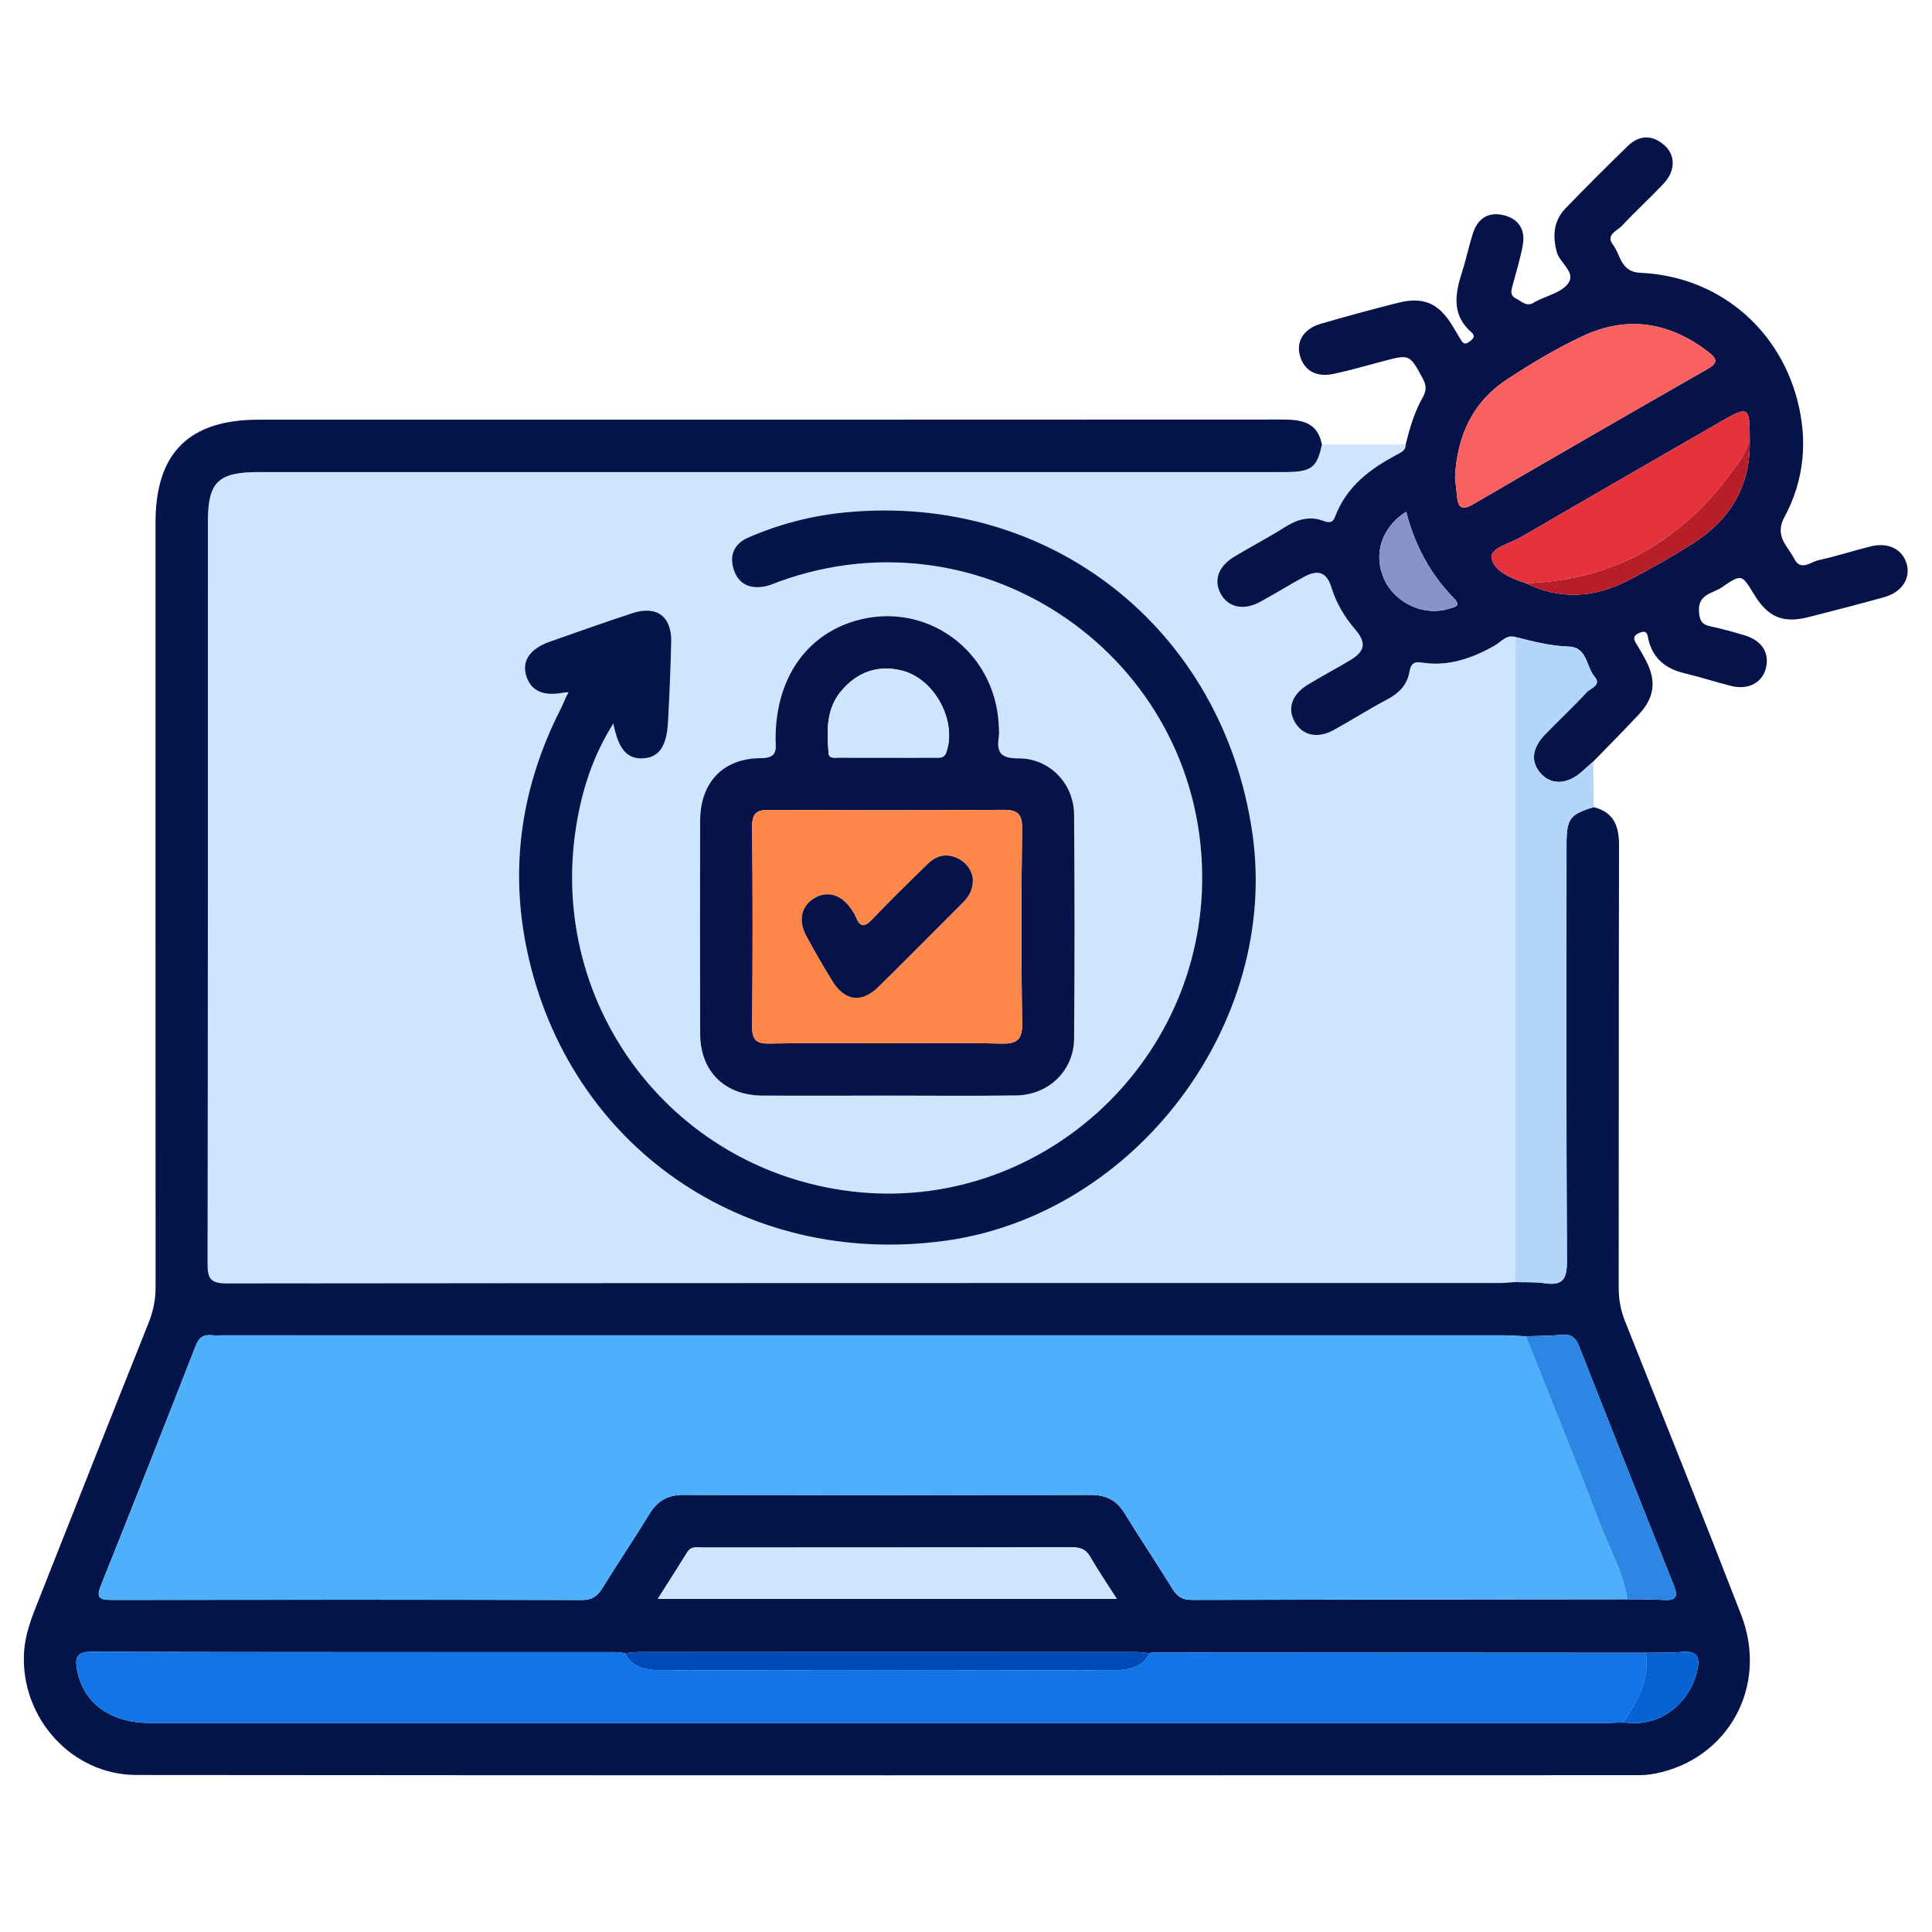 <?xml version="1.0" encoding="UTF-8"?>
<svg xmlns="http://www.w3.org/2000/svg" xmlns:xlink="http://www.w3.org/1999/xlink" version="1.1" id="Layer_1" x="0px" y="0px" width="95px" height="95px" viewBox="0 0 95 95" xml:space="preserve">
<g>
	<path fill-rule="evenodd" clip-rule="evenodd" fill="#CDE5FD" d="M65.001,21.858c1.372,0,2.745,0,4.118,0   c0.013,0.265-0.187,0.372-0.373,0.47c-1.358,0.708-2.544,1.587-3.104,3.098c-0.117,0.318-0.334,0.274-0.595,0.179   c-0.694-0.253-1.301-0.042-1.902,0.338c-0.801,0.505-1.644,0.943-2.455,1.432c-0.795,0.479-1.028,1.177-0.655,1.841   c0.366,0.652,1.116,0.817,1.913,0.388c0.726-0.392,1.428-0.827,2.149-1.226c0.722-0.397,1.14-0.245,1.377,0.521   c0.241,0.774,0.642,1.447,1.166,2.056c0.558,0.646,0.49,1.071-0.257,1.515c-0.683,0.407-1.385,0.78-2.064,1.191   c-0.799,0.484-1.031,1.177-0.652,1.842c0.377,0.661,1.114,0.833,1.906,0.399c0.882-0.484,1.732-1.031,2.624-1.5   c0.584-0.307,0.993-0.712,1.107-1.363c0.064-0.359,0.18-0.527,0.601-0.46c1.3,0.206,2.467-0.2,3.586-0.832   c0.322-0.181,0.583-0.574,1.047-0.418c-0.013,0.428-0.037,0.854-0.037,1.282c0,10.144,0,20.287,0,30.432   c-0.242,0.017-0.485,0.046-0.73,0.046c-20.881,0.001-41.763-0.003-62.645,0.021c-0.824,0.001-0.919-0.295-0.918-1.002   c0.02-12.156,0.014-24.313,0.015-36.468c0-1.93,0.504-2.425,2.47-2.425c6.828,0,13.656,0,20.484,0c9.981,0,19.964,0,29.946-0.001   C64.487,23.211,64.756,23.012,65.001,21.858z M27.732,34.055c0.043,0.053,0.086,0.106,0.129,0.16c-0.1,0.221-0.19,0.447-0.3,0.663   c-1.909,3.763-2.517,7.734-1.647,11.852c2.033,9.625,10.674,15.61,20.509,14.29c9.395-1.262,16.518-10.689,15.158-20.063   c-1.457-10.046-9.95-16.74-20.023-15.759c-1.649,0.16-3.25,0.574-4.773,1.24c-0.692,0.303-0.935,0.878-0.699,1.586   c0.243,0.729,0.819,0.947,1.538,0.81c0.238-0.045,0.463-0.154,0.693-0.238c10.069-3.649,20.698,3.724,20.797,14.425   c0.086,9.304-8.056,16.657-17.231,15.564c-9.011-1.075-15.15-9.434-13.476-18.388c0.3-1.606,0.823-3.15,1.754-4.621   c0.247,1.259,0.668,1.741,1.427,1.716c0.799-0.025,1.194-0.564,1.261-1.792c0.07-1.315,0.128-2.631,0.156-3.947   c0.026-1.245-0.718-1.792-1.906-1.402c-1.364,0.448-2.716,0.929-4.07,1.406c-0.969,0.34-1.376,0.943-1.153,1.67   C26.107,33.981,26.717,34.253,27.732,34.055z M43.639,53.872c2.114,0,4.229,0.022,6.34-0.008c1.581-0.022,2.822-1.222,2.835-2.782   c0.03-3.675,0.028-7.351,0-11.025c-0.011-1.53-1.211-2.773-2.735-2.765c-0.848,0.005-1.087-0.27-0.968-1.041   c0.03-0.208,0.007-0.428-0.004-0.642c-0.201-3.639-3.591-6.085-7.039-5.083c-2.448,0.711-3.917,2.865-3.931,5.759   c-0.002,0.498,0.16,0.996-0.719,0.997c-1.875,0.002-2.985,1.202-2.99,3.08c-0.009,3.491-0.011,6.983,0.001,10.474   c0.007,1.844,1.196,3.023,3.055,3.036C39.535,53.885,41.587,53.874,43.639,53.872z"></path>
	<path fill-rule="evenodd" clip-rule="evenodd" fill="#05144A" d="M65.001,21.858c-0.245,1.154-0.514,1.354-1.879,1.354   c-9.981,0.002-19.964,0.001-29.946,0.001c-6.828,0-13.656,0-20.484,0c-1.965,0-2.47,0.495-2.47,2.425   c-0.001,12.155,0.004,24.312-0.015,36.468c-0.001,0.707,0.094,1.003,0.918,1.002c20.882-0.023,41.764-0.02,62.645-0.021   c0.245,0,0.488-0.029,0.73-0.046c0.489,0.017,0.984-0.014,1.463,0.058c0.918,0.139,1.092-0.251,1.086-1.11   c-0.037-6.823-0.021-13.646-0.02-20.468c0.002-1.264,0.162-1.475,1.334-1.832c0.976,0.241,1.249,0.913,1.248,1.855   c-0.019,7.258-0.006,14.516-0.017,21.773c-0.002,0.594,0.106,1.138,0.327,1.689c1.912,4.792,3.829,9.58,5.694,14.391   c1.355,3.5-0.618,7.1-4.221,7.812c-0.269,0.053-0.547,0.08-0.818,0.08c-24.623,0.004-49.245,0.015-73.866-0.01   c-3.184-0.003-5.685-2.801-5.531-5.979c0.039-0.806,0.299-1.557,0.591-2.295c1.841-4.657,3.679-9.313,5.538-13.961   c0.233-0.582,0.344-1.154,0.343-1.777C7.645,50.741,7.647,38.216,7.648,25.69c0-3.417,1.643-5.053,5.073-5.053   c16.782,0,33.565,0.003,50.346-0.007C64.003,20.629,64.792,20.761,65.001,21.858z M79.83,84.691   c1.955,0.303,3.332-1.121,3.635-2.59c0.121-0.584,0.007-0.944-0.715-0.876c-0.604,0.057-1.217,0.032-1.827,0.045   c-8.074-0.006-16.148-0.01-24.225-0.014c-0.061,0-0.118,0.022-0.179,0.034c-0.243-0.021-0.485-0.057-0.729-0.057   c-8.111-0.003-16.219-0.004-24.329,0c-0.243,0-0.486,0.038-0.728,0.058c-0.151-0.018-0.303-0.052-0.455-0.052   c-8.601-0.002-17.202,0.006-25.802-0.018c-0.766-0.003-0.784,0.363-0.682,0.906c0.307,1.628,1.638,2.595,3.587,2.595   c23.843,0,47.687,0,71.531,0C79.217,84.724,79.522,84.702,79.83,84.691z M75.03,65.709c-0.365-0.018-0.733-0.049-1.099-0.049   c-21.009-0.002-42.019-0.001-63.028-0.001c-0.153,0-0.308,0.014-0.459-0.003c-0.422-0.049-0.661,0.104-0.824,0.526   c-1.536,3.929-3.084,7.852-4.655,11.767c-0.241,0.599-0.102,0.722,0.502,0.722c7.718-0.014,15.436-0.015,23.153,0.003   c0.509,0.002,0.764-0.198,1.01-0.597c0.754-1.226,1.562-2.418,2.311-3.645c0.392-0.641,0.901-0.926,1.657-0.924   c6.677,0.014,13.352,0.014,20.029,0c0.75-0.001,1.275,0.254,1.671,0.901c0.766,1.253,1.588,2.472,2.357,3.721   c0.232,0.38,0.489,0.542,0.948,0.54c7.137-0.021,14.272-0.024,21.408-0.032c0.61,0.011,1.223,0,1.833,0.035   c0.6,0.036,0.667-0.193,0.465-0.703c-1.563-3.915-3.115-7.835-4.657-11.759c-0.151-0.386-0.341-0.615-0.796-0.579   C76.251,65.682,75.639,65.686,75.03,65.709z M32.346,78.619c7.563,0,15,0,22.567,0c-0.478-0.75-0.921-1.396-1.311-2.075   c-0.216-0.373-0.492-0.459-0.895-0.458c-6.057,0.011-12.114,0.007-18.17,0.01c-0.263,0.001-0.551-0.079-0.738,0.222   C33.34,77.062,32.867,77.796,32.346,78.619z"></path>
	<path fill-rule="evenodd" clip-rule="evenodd" fill="#061349" d="M74.538,31.328c-0.464-0.155-0.725,0.237-1.047,0.418   c-1.119,0.632-2.286,1.038-3.586,0.832c-0.421-0.066-0.536,0.102-0.601,0.46c-0.114,0.651-0.523,1.056-1.107,1.363   c-0.892,0.469-1.742,1.016-2.624,1.5c-0.792,0.434-1.529,0.262-1.906-0.399c-0.379-0.666-0.146-1.358,0.652-1.842   c0.68-0.411,1.382-0.785,2.064-1.191c0.747-0.444,0.814-0.869,0.257-1.515c-0.524-0.609-0.925-1.281-1.166-2.056   c-0.237-0.766-0.655-0.918-1.377-0.521c-0.722,0.398-1.424,0.833-2.149,1.226c-0.797,0.43-1.547,0.264-1.913-0.388   c-0.373-0.664-0.14-1.362,0.655-1.841c0.812-0.489,1.654-0.927,2.455-1.432c0.602-0.38,1.208-0.591,1.902-0.338   c0.261,0.095,0.478,0.139,0.595-0.179c0.56-1.51,1.745-2.389,3.104-3.098c0.187-0.098,0.386-0.205,0.373-0.47   c0.199-0.802,0.429-1.597,0.839-2.318c0.185-0.328,0.191-0.578,0.004-0.924c-0.653-1.199-0.633-1.207-1.981-0.846   c-0.798,0.211-1.591,0.441-2.395,0.614c-0.859,0.185-1.453-0.155-1.662-0.883c-0.201-0.702,0.172-1.328,1.013-1.576   c1.26-0.37,2.528-0.711,3.8-1.032c1.265-0.318,2.01,0.014,2.692,1.141c0.143,0.235,0.284,0.471,0.423,0.708   c0.135,0.231,0.279,0.156,0.441,0.031c0.169-0.131,0.261-0.259,0.06-0.434c-1.017-0.888-0.788-1.949-0.438-3.04   c0.195-0.609,0.319-1.242,0.521-1.85c0.233-0.708,0.753-1.042,1.491-0.87c0.734,0.173,1.081,0.702,0.956,1.44   c-0.111,0.66-0.318,1.302-0.488,1.952c-0.069,0.267-0.191,0.54,0.155,0.713c0.286,0.142,0.54,0.44,0.904,0.175   c0.024-0.018,0.054-0.027,0.082-0.042c0.54-0.282,1.257-0.438,1.575-0.88c0.395-0.546-0.412-0.998-0.562-1.548   c-0.212-0.792-0.156-1.534,0.428-2.14c0.998-1.037,2.021-2.05,3.049-3.055c0.565-0.551,1.199-0.585,1.805-0.061   c0.558,0.485,0.563,1.259-0.008,1.873c-0.667,0.717-1.396,1.375-2.063,2.092c-0.234,0.252-0.822,0.446-0.449,0.933   c0.388,0.505,0.366,1.343,1.354,1.386c3.731,0.161,6.754,2.635,7.707,6.234c0.532,2.005,0.346,3.971-0.632,5.786   c-0.502,0.932,0.17,1.417,0.487,2.043c0.32,0.628,0.815,0.146,1.205,0.063c0.864-0.185,1.707-0.467,2.566-0.677   c0.868-0.212,1.563,0.151,1.76,0.877c0.196,0.708-0.245,1.381-1.107,1.622c-1.233,0.345-2.477,0.664-3.72,0.98   c-1.263,0.322-2.004,0.005-2.688-1.129c-0.589-0.976-0.607-1.002-1.579-0.333c-0.434,0.298-1.163,0.327-1.123,1.15   c0.019,0.429,0.108,0.675,0.561,0.768c0.567,0.117,1.127,0.273,1.683,0.44c0.866,0.26,1.249,0.885,1.038,1.651   c-0.191,0.69-0.872,1.045-1.685,0.842c-0.771-0.192-1.525-0.441-2.299-0.625c-0.908-0.216-1.542-0.695-1.777-1.635   c-0.054-0.211-0.034-0.531-0.445-0.355c-0.403,0.173-0.255,0.384-0.1,0.631c0.146,0.231,0.281,0.472,0.409,0.715   c0.535,1.024,0.438,1.836-0.356,2.683c-0.731,0.78-1.484,1.537-2.229,2.304c-0.181,0.159-0.365,0.315-0.543,0.478   c-0.7,0.64-1.489,0.689-2.016,0.125c-0.526-0.563-0.47-1.256,0.187-1.935c0.68-0.701,1.395-1.366,2.054-2.083   c0.186-0.202,0.741-0.343,0.388-0.759c-0.42-0.499-0.355-1.451-1.271-1.484C76.244,31.764,75.394,31.547,74.538,31.328z    M75.033,28.677c1.683,0.83,3.36,0.718,4.989-0.116c1.109-0.567,2.197-1.188,3.247-1.857c1.822-1.16,2.807-2.818,2.77-5.022   c-0.004-1.733-0.038-1.753-1.501-0.909c-3.249,1.875-6.502,3.745-9.744,5.634c-0.534,0.312-1.536,0.543-1.451,1.035   C73.452,28.084,74.319,28.447,75.033,28.677z M71.545,23.471c0.028,0.274,0.067,0.607,0.1,0.941   c0.056,0.595,0.273,0.688,0.81,0.374c3.828-2.232,7.665-4.447,11.513-6.644c0.541-0.309,0.451-0.515,0.043-0.83   c-1.911-1.473-3.995-1.816-6.188-0.784c-1.295,0.609-2.539,1.349-3.734,2.138C72.411,19.771,71.65,21.426,71.545,23.471z    M69.146,25.16c-1.24,0.787-1.645,2.143-1.06,3.372c0.547,1.147,1.967,1.783,3.157,1.401c0.229-0.074,0.646-0.107,0.261-0.502   C70.328,28.23,69.562,26.799,69.146,25.16z"></path>
	<path fill-rule="evenodd" clip-rule="evenodd" fill="#B2D6FA" d="M74.538,31.328c0.855,0.22,1.706,0.437,2.6,0.469   c0.916,0.033,0.852,0.985,1.271,1.484c0.354,0.417-0.202,0.558-0.388,0.759c-0.659,0.716-1.374,1.382-2.054,2.083   c-0.656,0.678-0.713,1.372-0.187,1.935c0.526,0.565,1.315,0.515,2.016-0.125c0.178-0.163,0.362-0.319,0.543-0.478   c0.009,0.745,0.015,1.489,0.024,2.234c-1.172,0.357-1.332,0.568-1.334,1.832c-0.002,6.822-0.018,13.645,0.02,20.468   c0.006,0.859-0.168,1.249-1.086,1.11c-0.479-0.071-0.974-0.041-1.463-0.058c0-10.145,0-20.288,0-30.432   C74.501,32.182,74.525,31.755,74.538,31.328z"></path>
	<path fill-rule="evenodd" clip-rule="evenodd" fill="#05144A" d="M27.732,34.055c-1.015,0.198-1.625-0.074-1.857-0.829   c-0.223-0.727,0.185-1.33,1.153-1.67c1.354-0.477,2.706-0.958,4.07-1.406c1.188-0.39,1.932,0.157,1.906,1.402   c-0.028,1.316-0.086,2.632-0.156,3.947c-0.066,1.228-0.462,1.767-1.261,1.792c-0.759,0.025-1.18-0.457-1.427-1.716   c-0.931,1.471-1.455,3.015-1.754,4.621c-1.674,8.955,4.465,17.313,13.476,18.388c9.176,1.093,17.317-6.261,17.231-15.564   c-0.099-10.702-10.728-18.074-20.797-14.425c-0.23,0.083-0.455,0.193-0.693,0.238c-0.719,0.137-1.295-0.081-1.538-0.81   c-0.236-0.708,0.007-1.284,0.699-1.586c1.523-0.666,3.124-1.08,4.773-1.24c10.073-0.981,18.566,5.713,20.023,15.759   c1.359,9.374-5.764,18.802-15.158,20.063c-9.835,1.32-18.476-4.664-20.509-14.29c-0.87-4.118-0.262-8.089,1.647-11.852   c0.11-0.216,0.2-0.442,0.3-0.663c0.029-0.058,0.058-0.116,0.087-0.174C27.876,34.046,27.804,34.051,27.732,34.055z"></path>
	<path fill-rule="evenodd" clip-rule="evenodd" fill="#061248" d="M43.639,53.872c-2.051,0.002-4.104,0.013-6.155-0.001   c-1.859-0.013-3.048-1.192-3.055-3.036c-0.012-3.491-0.01-6.982-0.001-10.474c0.004-1.878,1.115-3.077,2.99-3.08   c0.879-0.001,0.717-0.5,0.719-0.997c0.014-2.894,1.483-5.047,3.931-5.759c3.448-1.002,6.838,1.444,7.039,5.083   c0.011,0.214,0.034,0.434,0.004,0.642c-0.119,0.771,0.12,1.046,0.968,1.041c1.524-0.008,2.725,1.235,2.735,2.765   c0.028,3.675,0.03,7.351,0,11.025c-0.013,1.561-1.254,2.76-2.835,2.782C47.867,53.895,45.752,53.872,43.639,53.872z M43.601,51.299   c1.868,0,3.738-0.031,5.604,0.016c0.763,0.018,1.072-0.145,1.058-1.001c-0.053-3.185-0.043-6.371-0.004-9.555   c0.01-0.738-0.218-0.944-0.932-0.938c-3.828,0.027-7.656,0.022-11.483,0.002c-0.611-0.003-0.865,0.141-0.859,0.813   c0.031,3.277,0.028,6.554,0.001,9.832c-0.005,0.632,0.174,0.857,0.827,0.844C39.742,51.275,41.672,51.299,43.601,51.299z    M43.559,37.255c0.797,0,1.592,0.006,2.387-0.003c0.226-0.003,0.473,0.068,0.59-0.271c0.53-1.539-0.584-3.622-2.213-4.015   c-1.174-0.283-2.173,0.084-2.955,1.007c-0.761,0.901-0.706,1.983-0.626,3.056c0.022,0.297,0.325,0.219,0.523,0.221   C42.03,37.261,42.795,37.255,43.559,37.255z"></path>
	<path fill-rule="evenodd" clip-rule="evenodd" fill="#4EB0FB" d="M80.013,78.639c-7.136,0.008-14.271,0.012-21.408,0.032   c-0.459,0.002-0.716-0.16-0.948-0.54c-0.77-1.249-1.592-2.468-2.357-3.721c-0.396-0.647-0.921-0.902-1.671-0.901   c-6.677,0.014-13.353,0.014-20.029,0c-0.756-0.002-1.266,0.283-1.657,0.924c-0.75,1.227-1.557,2.419-2.311,3.645   c-0.246,0.398-0.501,0.599-1.01,0.597c-7.718-0.018-15.436-0.017-23.153-0.003c-0.604,0-0.743-0.123-0.502-0.722   c1.571-3.915,3.119-7.838,4.655-11.767c0.164-0.422,0.402-0.575,0.824-0.526c0.151,0.017,0.306,0.003,0.459,0.003   c21.009,0,42.019-0.001,63.028,0.001c0.365,0,0.733,0.031,1.099,0.049c1.225,3.083,2.479,6.154,3.657,9.252   C79.152,76.178,79.826,77.322,80.013,78.639z"></path>
	<path fill-rule="evenodd" clip-rule="evenodd" fill="#1175E7" d="M56.52,81.291c0.061-0.012,0.118-0.034,0.179-0.034   c8.076,0.004,16.15,0.008,24.225,0.013c0.199,1.321-0.415,2.382-1.093,3.422c-0.308,0.011-0.613,0.032-0.917,0.032   c-23.845,0-47.688,0-71.531,0c-1.95,0-3.281-0.967-3.587-2.595c-0.102-0.543-0.084-0.909,0.682-0.906   c8.6,0.023,17.202,0.016,25.802,0.018c0.152,0,0.304,0.034,0.455,0.052c0.346,0.729,1.056,0.83,1.703,0.832   c7.459,0.025,14.92,0.025,22.379-0.001C55.465,82.121,56.174,82.021,56.52,81.291z"></path>
	<path fill-rule="evenodd" clip-rule="evenodd" fill="#CDE5FD" d="M32.346,78.619c0.521-0.823,0.994-1.558,1.454-2.302   c0.187-0.301,0.475-0.221,0.738-0.222c6.057-0.003,12.114,0.001,18.17-0.01c0.402-0.001,0.679,0.085,0.895,0.458   c0.39,0.679,0.833,1.325,1.311,2.075C47.346,78.619,39.909,78.619,32.346,78.619z"></path>
	<path fill-rule="evenodd" clip-rule="evenodd" fill="#2B87E3" d="M80.013,78.639c-0.187-1.316-0.86-2.461-1.325-3.678   c-1.179-3.098-2.433-6.169-3.657-9.252c0.608-0.023,1.221-0.027,1.827-0.076c0.455-0.036,0.645,0.193,0.796,0.579   c1.542,3.924,3.095,7.844,4.657,11.759c0.202,0.51,0.135,0.739-0.465,0.703C81.235,78.639,80.623,78.649,80.013,78.639z"></path>
	<path fill-rule="evenodd" clip-rule="evenodd" fill="#004BB9" d="M56.52,81.291c-0.346,0.73-1.055,0.83-1.703,0.832   c-7.459,0.026-14.92,0.026-22.379,0.001c-0.647-0.002-1.357-0.104-1.703-0.832c0.242-0.02,0.485-0.058,0.728-0.058   c8.11-0.004,16.218-0.003,24.329,0C56.034,81.234,56.276,81.271,56.52,81.291z"></path>
	<path fill-rule="evenodd" clip-rule="evenodd" fill="#0563D4" d="M79.83,84.691c0.678-1.04,1.292-2.101,1.093-3.422   c0.61-0.012,1.224,0.013,1.827-0.044c0.722-0.068,0.836,0.292,0.715,0.876C83.162,83.57,81.785,84.994,79.83,84.691z"></path>
	<path fill-rule="evenodd" clip-rule="evenodd" fill="#FB6060" d="M71.545,23.471c0.105-2.045,0.866-3.699,2.542-4.805   c1.195-0.789,2.439-1.528,3.734-2.138c2.193-1.032,4.277-0.689,6.188,0.784c0.408,0.315,0.498,0.521-0.043,0.83   c-3.848,2.197-7.685,4.412-11.513,6.644c-0.536,0.315-0.754,0.221-0.81-0.374C71.612,24.078,71.573,23.745,71.545,23.471z"></path>
	<path fill-rule="evenodd" clip-rule="evenodd" fill="#E5323C" d="M75.033,28.677c-0.714-0.23-1.581-0.593-1.69-1.235   c-0.085-0.492,0.917-0.723,1.451-1.035c3.242-1.889,6.495-3.759,9.744-5.634c1.463-0.845,1.497-0.824,1.501,0.909   c-0.143,0.299-0.25,0.623-0.433,0.895C83.078,26.331,79.65,28.538,75.033,28.677z"></path>
	<path fill-rule="evenodd" clip-rule="evenodd" fill="#B81E28" d="M75.033,28.677c4.617-0.139,8.045-2.346,10.573-6.101   c0.183-0.271,0.29-0.595,0.433-0.895c0.037,2.204-0.947,3.862-2.77,5.022c-1.05,0.668-2.138,1.29-3.247,1.857   C78.394,29.395,76.716,29.507,75.033,28.677z"></path>
	<path fill-rule="evenodd" clip-rule="evenodd" fill="#8794C9" d="M69.146,25.16c0.416,1.639,1.183,3.071,2.358,4.271   c0.386,0.395-0.031,0.428-0.261,0.502c-1.19,0.381-2.61-0.254-3.157-1.401C67.501,27.302,67.905,25.946,69.146,25.16z"></path>
	<path fill-rule="evenodd" clip-rule="evenodd" fill="#CDE5FD" d="M27.732,34.055c0.072-0.004,0.144-0.009,0.216-0.014   c-0.029,0.058-0.058,0.116-0.087,0.174C27.818,34.162,27.775,34.108,27.732,34.055z"></path>
	<path fill-rule="evenodd" clip-rule="evenodd" fill="#FD8648" d="M43.601,51.299c-1.929,0-3.859-0.023-5.788,0.013   c-0.653,0.014-0.832-0.212-0.827-0.844c0.026-3.278,0.03-6.555-0.001-9.832c-0.006-0.672,0.248-0.817,0.859-0.813   c3.827,0.02,7.655,0.025,11.483-0.002c0.714-0.005,0.941,0.2,0.932,0.938c-0.039,3.184-0.049,6.37,0.004,9.555   c0.015,0.856-0.295,1.019-1.058,1.001C47.339,51.268,45.469,51.299,43.601,51.299z M47.839,43.223   c-0.049-0.409-0.293-0.81-0.782-1.031c-0.538-0.245-1.026-0.112-1.43,0.283c-0.92,0.897-1.841,1.795-2.726,2.726   c-0.38,0.4-0.608,0.418-0.822-0.113c-0.057-0.14-0.147-0.268-0.232-0.394c-0.481-0.71-1.164-0.908-1.805-0.528   c-0.633,0.376-0.806,1.087-0.401,1.839c0.405,0.752,0.833,1.494,1.281,2.223c0.613,0.997,1.432,1.116,2.262,0.307   c1.399-1.367,2.772-2.764,4.155-4.148C47.629,44.096,47.845,43.772,47.839,43.223z"></path>
	<path fill-rule="evenodd" clip-rule="evenodd" fill="#CDE5FD" d="M43.559,37.255c-0.764,0-1.529,0.006-2.294-0.003   c-0.198-0.002-0.5,0.076-0.523-0.221c-0.08-1.073-0.135-2.155,0.626-3.056c0.781-0.923,1.781-1.291,2.955-1.007   c1.629,0.393,2.743,2.476,2.213,4.015c-0.117,0.339-0.364,0.268-0.59,0.271C45.151,37.261,44.356,37.255,43.559,37.255z"></path>
	<path fill-rule="evenodd" clip-rule="evenodd" fill="#061248" d="M47.839,43.223c0.006,0.549-0.21,0.873-0.5,1.163   c-1.383,1.384-2.756,2.781-4.155,4.148c-0.83,0.81-1.649,0.69-2.262-0.307c-0.448-0.729-0.876-1.471-1.281-2.223   c-0.404-0.751-0.232-1.462,0.401-1.839c0.641-0.38,1.324-0.182,1.805,0.528c0.085,0.126,0.176,0.253,0.232,0.394   c0.213,0.532,0.442,0.514,0.822,0.113c0.885-0.931,1.806-1.829,2.726-2.726c0.404-0.396,0.892-0.528,1.43-0.283   C47.546,42.414,47.79,42.814,47.839,43.223z"></path>
</g>
</svg>
